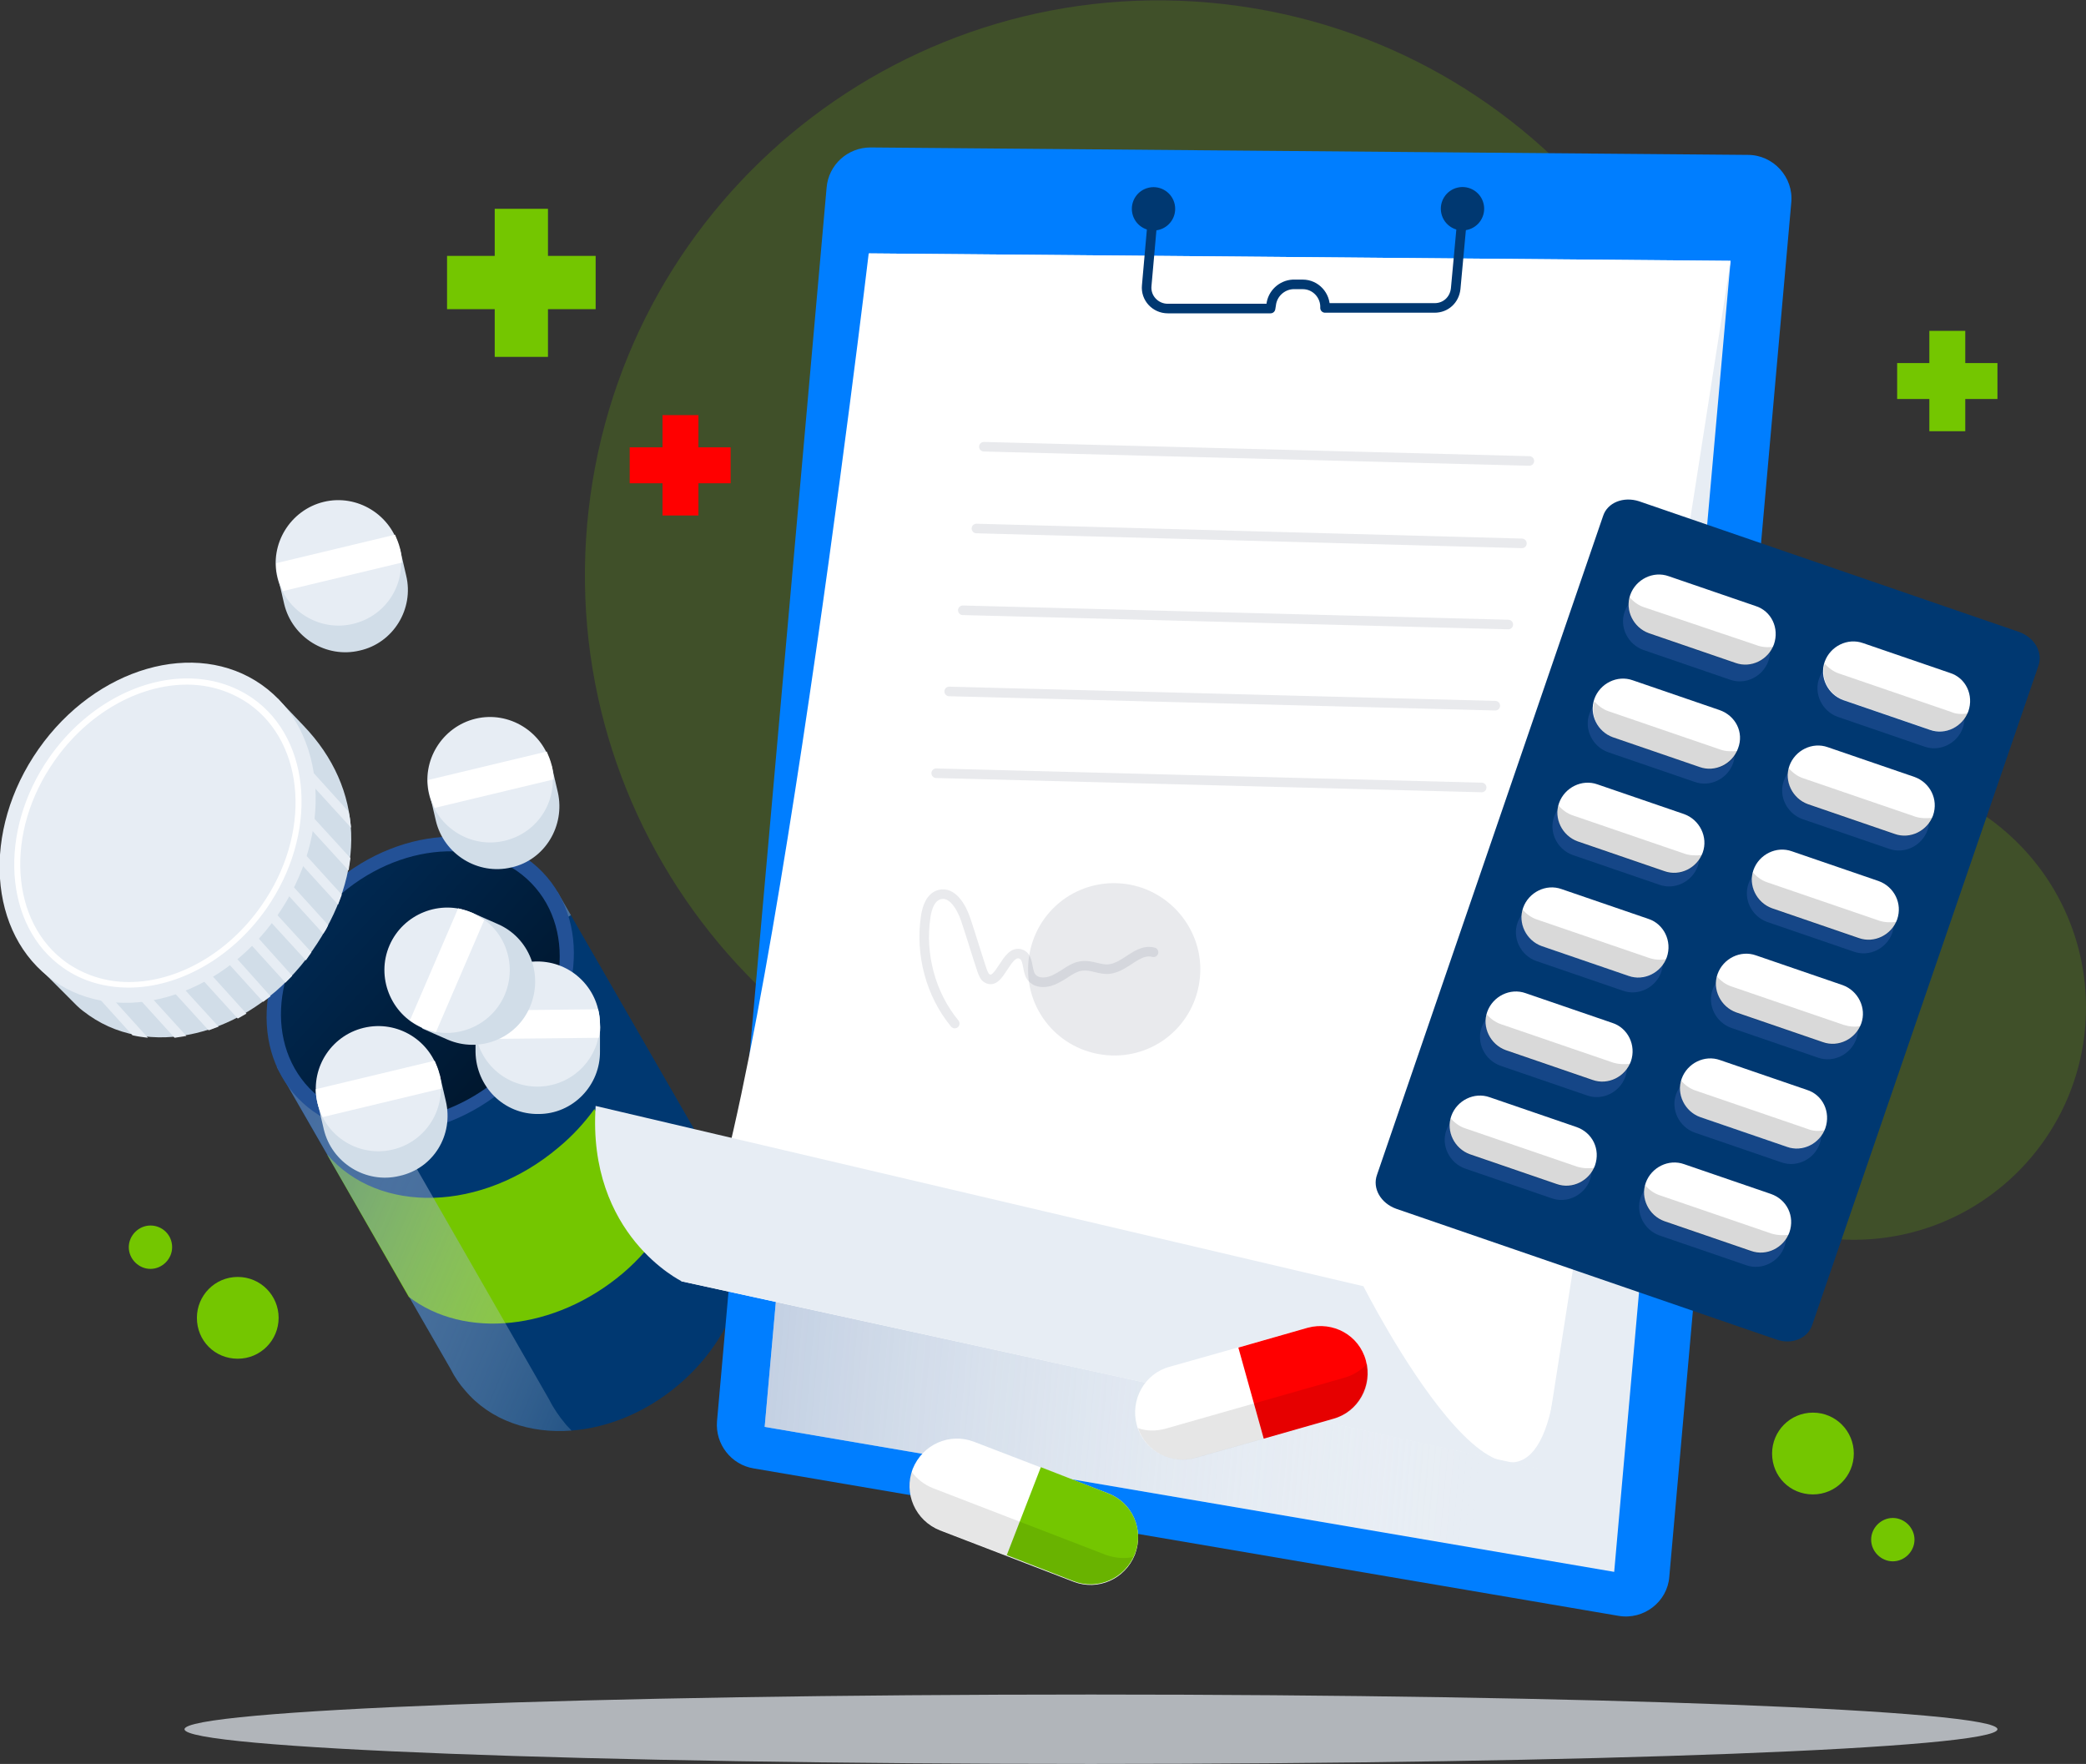 <svg width="654" height="553" viewBox="0 0 654 553" fill="none" xmlns="http://www.w3.org/2000/svg">
<rect x="0" y="0" width="654" height="553" fill="#333333" stroke="none"/>
<g clip-path="url(#clip0_300_5)">
<path opacity="0.2" d="M542.142 200.515C553.362 101.707 482.407 12.505 383.658 1.278C284.909 -9.949 195.762 61.049 184.541 159.857C173.321 258.665 244.276 347.866 343.025 359.093C441.774 370.321 530.921 299.322 542.142 200.515Z" fill="#74C600"/>
<path opacity="0.2" d="M581.204 388.673C621.408 388.673 654 356.062 654 315.833C654 275.605 621.408 242.994 581.204 242.994C541 242.994 508.408 275.605 508.408 315.833C508.408 356.062 541 388.673 581.204 388.673Z" fill="#74C600"/>
<path d="M228.094 372.163L174.711 279.511L86.773 334.48L141.321 429.269C142.486 431.6 144.039 433.931 145.786 435.873C160.734 453.549 190.823 452.772 212.759 434.125C233.142 416.838 239.354 390.227 228.094 372.163Z" fill="#003871"/>
<path d="M195.288 399.162C200.335 394.889 204.411 390.033 207.906 384.983C207.711 384.594 207.517 384.012 207.129 383.623L186.358 347.689C183.252 351.962 179.564 356.041 175.099 359.732C151.222 379.932 118.803 380.904 102.497 361.868L128.121 406.543C145.592 419.946 173.934 417.226 195.288 399.162Z" fill="#74C600"/>
<path d="M177.234 446.362C175.293 444.032 173.546 441.506 172.187 438.787L109.874 330.207L178.981 286.892L174.711 279.511L86.773 334.48L141.321 429.269C142.486 431.6 144.039 433.931 145.786 435.873C153.745 445.391 166.169 449.47 179.175 448.499C178.593 447.722 177.817 447.139 177.234 446.362Z" fill="url(#paint0_linear_300_5)"/>
<path d="M158.916 340.803C180.883 322.107 186.528 292.642 171.524 274.992C156.52 257.343 126.549 258.191 104.582 276.888C82.615 295.584 76.97 325.049 91.974 342.699C106.977 360.348 136.948 359.5 158.916 340.803Z" fill="#235196"/>
<path d="M156.463 337.977C136.468 354.876 109.291 355.653 95.703 339.725C82.114 323.603 87.161 296.992 107.156 280.093C127.151 263.195 154.328 262.418 167.916 278.345C181.505 294.273 176.264 321.078 156.463 337.977Z" fill="url(#paint1_linear_300_5)"/>
<path d="M188.105 329.43V320.689H186.164C182.864 314.28 176.07 309.812 168.499 309.812C160.734 309.812 154.134 314.474 151.028 321.078H149.086V329.819C149.281 340.696 158.016 349.437 168.887 349.243C179.564 349.243 188.299 340.308 188.105 329.43Z" fill="#D1DDE8"/>
<path d="M182.34 334.913C189.996 327.252 189.996 314.83 182.34 307.169C174.683 299.508 162.269 299.508 154.612 307.169C146.956 314.83 146.956 327.252 154.612 334.913C162.269 342.574 174.683 342.574 182.34 334.913Z" fill="#E7EDF4"/>
<path d="M149.281 316.805C148.892 318.164 148.698 319.718 148.892 321.272C148.892 322.826 149.086 324.186 149.475 325.74L187.717 325.351C188.105 323.991 188.299 322.438 188.105 320.884C188.105 319.33 187.911 317.97 187.523 316.416L149.281 316.805Z" fill="white"/>
<path d="M155.881 289.611L147.922 286.115L147.145 288.057C139.963 288.446 133.168 292.719 130.062 299.906C126.956 307.093 128.509 314.862 133.168 320.495L132.392 322.438L140.351 325.934C150.251 330.207 161.899 325.74 166.169 315.639C170.44 305.539 165.975 293.884 155.881 289.611Z" fill="#D1DDE8"/>
<path d="M158.21 311.949C153.939 321.855 142.292 326.517 132.392 322.243C122.492 317.97 117.833 306.316 122.103 296.41C126.374 286.503 138.021 281.842 147.922 286.115C158.016 290.388 162.481 302.042 158.21 311.949Z" fill="#E7EDF4"/>
<path d="M128.509 319.912C129.674 320.689 131.033 321.466 132.392 322.243C133.751 322.826 135.304 323.215 136.663 323.603L151.804 288.446C150.639 287.669 149.28 286.892 147.922 286.115C146.563 285.532 145.01 285.144 143.651 284.755L128.509 319.912Z" fill="white"/>
<path d="M139.769 345.164L137.827 336.811L135.886 337.2C131.227 331.567 123.656 328.848 116.086 330.596C108.515 332.344 103.079 338.365 101.526 345.358L99.585 345.746L101.526 354.099C104.05 364.588 114.727 371.192 125.209 368.667C135.886 366.336 142.292 355.847 139.769 345.164Z" fill="#D1DDE8"/>
<path d="M122.272 360.579C132.911 358.558 139.898 348.29 137.879 337.645C135.859 327 125.598 320.008 114.959 322.029C104.32 324.05 97.333 334.317 99.352 344.962C101.372 355.608 111.633 362.599 122.272 360.579Z" fill="#E7EDF4"/>
<path d="M99.003 341.473C99.003 343.027 99.197 344.387 99.585 345.941C99.973 347.494 100.556 348.854 101.138 350.214L138.41 341.279C138.41 339.725 138.215 338.365 137.827 336.811C137.439 335.257 136.857 333.898 136.274 332.538L99.003 341.473Z" fill="white"/>
<path d="M174.905 248.432L172.963 240.08L171.022 240.469C166.363 234.836 158.792 232.116 151.222 233.864C143.651 235.613 138.215 241.634 136.662 248.627L134.721 249.015L136.662 257.367C139.186 267.856 149.863 274.46 160.345 271.935C170.828 269.604 177.234 258.921 174.905 248.432Z" fill="#D1DDE8"/>
<path d="M158.21 263.583C147.728 266.108 137.051 259.504 134.527 249.015C132.004 238.526 138.604 227.843 149.086 225.318C159.569 222.793 170.246 229.397 172.769 239.886C175.293 250.569 168.887 261.058 158.21 263.583Z" fill="#E7EDF4"/>
<path d="M134.139 244.548C134.139 246.102 134.333 247.461 134.721 249.015C135.11 250.569 135.692 251.929 136.274 253.288L173.546 244.353C173.546 242.799 173.352 241.44 172.963 239.886C172.575 238.332 171.993 236.972 171.411 235.613L134.139 244.548Z" fill="white"/>
<path d="M127.345 180.449L125.403 172.096L123.462 172.485C118.803 166.852 111.232 164.132 103.662 165.881C96.091 167.629 90.655 173.65 89.102 180.643L87.161 181.031L89.102 189.384C91.626 199.872 102.303 206.477 112.785 203.951C123.268 201.621 129.868 190.937 127.345 180.449Z" fill="#D1DDE8"/>
<path d="M110.65 195.599C100.167 198.124 89.491 191.52 86.967 181.031C84.443 170.542 91.044 159.859 101.526 157.334C112.009 154.809 122.686 161.413 125.209 171.902C127.733 182.585 121.327 193.074 110.65 195.599Z" fill="#E7EDF4"/>
<path d="M86.579 176.564C86.579 178.118 86.773 179.477 87.161 181.031C87.549 182.585 88.132 183.945 88.714 185.305L125.986 176.369C125.986 174.816 125.792 173.456 125.403 171.902C125.015 170.348 124.433 168.988 123.85 167.629L86.579 176.564Z" fill="white"/>
<path d="M95.12 227.455L86.967 218.908L84.832 221.433C64.837 213.858 39.019 223.57 23.295 245.907C10.871 263.583 8.153 284.755 14.365 300.683L12.036 303.208L24.071 315.251C25.236 316.416 26.595 317.387 27.954 318.359C48.531 332.732 79.784 323.797 97.838 298.158C115.115 273.684 114.144 247.267 95.12 227.455Z" fill="#D1DDE8"/>
<path d="M46.395 325.351C44.842 325.157 43.289 324.963 41.542 324.574L11.841 291.748L5.824 285.144L7.959 283.007L11.259 286.503L46.395 325.351Z" fill="#E7EDF4"/>
<path d="M58.431 324.769C57.266 324.963 55.907 325.157 54.743 325.351L18.248 285.144L20.383 283.007L58.431 324.769Z" fill="#E7EDF4"/>
<path d="M68.525 321.855C67.555 322.243 66.39 322.632 65.419 323.02L30.866 285.144L33.001 283.007L68.525 321.855Z" fill="#E7EDF4"/>
<path d="M77.261 317.776C76.29 318.359 75.514 318.747 74.543 319.33L43.483 285.144L45.813 283.007L77.261 317.776Z" fill="#E7EDF4"/>
<path d="M84.832 312.337C84.055 312.92 83.279 313.503 82.502 314.085L56.102 284.949L58.431 282.813L84.832 312.337Z" fill="#E7EDF4"/>
<path d="M91.626 305.927C90.85 306.704 90.267 307.287 89.491 308.064L68.525 284.949L70.855 282.813L91.626 305.927Z" fill="#E7EDF4"/>
<path d="M97.644 298.546C97.061 299.323 96.479 300.294 95.897 301.071L70.078 272.907L72.214 270.77L97.644 298.546Z" fill="#E7EDF4"/>
<path d="M102.885 290C102.497 290.971 101.915 291.942 101.332 292.719L70.078 258.339L72.214 256.202L102.885 290Z" fill="#E7EDF4"/>
<path d="M107.156 280.482C106.768 281.453 106.379 282.619 105.991 283.59L70.272 244.353L72.408 242.217L107.156 280.482Z" fill="#E7EDF4"/>
<path d="M109.874 269.022C109.679 270.381 109.485 271.547 109.291 272.907L70.272 230.174L72.408 228.037L109.874 269.022Z" fill="#E7EDF4"/>
<path d="M110.068 259.504L73.184 219.102L70.272 215.8L72.408 213.664L77.649 219.491L109.291 254.454C109.679 256.008 109.874 257.756 110.068 259.504Z" fill="#E7EDF4"/>
<path d="M86.752 287.308C104.747 261.675 102.621 229.149 82.004 214.658C61.388 200.167 30.087 209.2 12.092 234.833C-5.902 260.466 -3.776 292.992 16.84 307.483C37.457 321.973 68.758 312.941 86.752 287.308Z" fill="#E7EDF4"/>
<path d="M58.625 214.635C65.808 214.635 72.408 216.771 78.037 220.656C95.897 233.282 97.644 261.641 81.92 283.978C71.631 298.74 55.713 307.87 40.378 307.87C33.195 307.87 26.595 305.733 20.965 301.848C3.106 289.223 1.359 260.864 17.083 238.526C27.371 223.764 43.289 214.635 58.625 214.635ZM58.625 212.692C43.289 212.692 26.595 221.627 15.53 237.361C-0.776 260.669 1.165 290.388 19.8 303.402C25.818 307.675 33.001 309.618 40.378 309.618C55.713 309.618 72.408 300.683 83.473 284.949C99.779 261.641 97.838 231.922 79.202 218.908C72.99 214.635 66.002 212.692 58.625 212.692Z" fill="white"/>
<path d="M507.437 506.577L236.248 460.348C229.259 459.182 224.212 452.772 224.794 445.585L259.154 58.855C259.736 51.668 265.754 46.229 272.937 46.229L548.009 48.56C555.968 48.56 562.374 55.553 561.597 63.516L523.355 494.34C522.773 502.109 515.396 507.936 507.437 506.577Z" fill="#007EFF"/>
<path d="M506.078 492.786L239.742 447.334L272.549 79.444L542.573 81.775L506.078 492.786Z" fill="#E7EDF4"/>
<path d="M506.078 492.786L239.742 447.334L272.549 79.444L542.573 81.775L506.078 492.786Z" fill="url(#paint2_linear_300_5)"/>
<path d="M542.573 81.775L272.354 79.444C272.354 79.444 236.442 382.263 213.535 401.687L483.366 460.542L542.573 81.775Z" fill="white"/>
<path d="M213.729 401.687C213.729 401.687 184.028 387.314 186.746 346.718L427.459 403.241C427.459 403.241 477.154 501.526 487.443 435.874L483.56 460.736L213.729 401.687Z" fill="#E7EDF4"/>
<path d="M363.02 72.129C366.695 71.371 369.06 67.775 368.302 64.098C367.544 60.42 363.951 58.054 360.275 58.813C356.6 59.571 354.236 63.167 354.994 66.844C355.752 70.522 359.345 72.888 363.02 72.129Z" fill="#003871"/>
<path d="M460.005 72.068C463.666 71.248 465.97 67.612 465.15 63.949C464.33 60.285 460.697 57.98 457.036 58.8C453.374 59.621 451.07 63.256 451.89 66.92C452.71 70.583 456.343 72.888 460.005 72.068Z" fill="#003871"/>
<path d="M361.651 65.459L359.516 89.544C359.127 93.429 362.233 96.731 366.116 96.731H398.34L398.534 95.566C398.923 92.07 401.834 89.35 405.329 89.156H408.435C412.511 89.156 415.617 92.652 415.423 96.537H449.783C453.277 96.537 455.995 94.012 456.383 90.516L458.712 65.264" stroke="#003871" stroke-width="3" stroke-miterlimit="10" stroke-linejoin="round"/>
<path opacity="0.1" d="M308.461 140.047L479.483 144.514" stroke="#272D4E" stroke-width="3" stroke-miterlimit="10" stroke-linecap="round"/>
<path opacity="0.1" d="M306.132 165.686L477.154 170.348" stroke="#272D4E" stroke-width="3" stroke-miterlimit="10" stroke-linecap="round"/>
<path opacity="0.1" d="M301.861 191.326L472.883 195.793" stroke="#272D4E" stroke-width="3" stroke-miterlimit="10" stroke-linecap="round"/>
<path opacity="0.1" d="M297.59 216.771L468.807 221.239" stroke="#272D4E" stroke-width="3" stroke-miterlimit="10" stroke-linecap="round"/>
<path opacity="0.1" d="M293.514 242.411L464.536 246.878" stroke="#272D4E" stroke-width="3" stroke-miterlimit="10" stroke-linecap="round"/>
<path opacity="0.1" d="M376.21 306.316C374.851 321.272 361.845 332.15 346.898 330.79C331.95 329.43 321.079 316.416 322.438 301.46C323.797 286.503 336.803 275.626 351.751 276.986C366.504 278.345 377.569 291.554 376.21 306.316Z" fill="#272D4E"/>
<path opacity="0.1" d="M299.337 320.884C291.767 311.754 288.467 299.129 290.214 287.474C290.602 284.561 291.767 281.259 294.484 280.482C298.561 279.316 301.473 284.367 302.832 288.446C304.579 293.69 306.132 298.935 307.879 304.179C308.267 305.15 308.655 306.316 309.432 306.704C313.508 309.229 315.45 297.381 320.109 299.129C322.632 300.1 321.856 303.985 323.215 306.121C324.962 308.647 328.65 308.258 331.368 306.704C334.086 305.345 336.415 303.014 339.327 302.819C342.239 302.431 344.956 304.179 347.868 303.791C352.915 303.208 356.798 297.186 361.651 298.546" stroke="#272D4E" stroke-width="3" stroke-miterlimit="10" stroke-linecap="round"/>
<path d="M347.286 468.117L305.356 451.995C297.785 449.082 289.244 452.772 286.138 460.542C283.226 468.117 286.914 476.664 294.679 479.772L336.61 495.894C344.18 498.807 352.722 495.117 355.828 487.347C358.74 479.577 355.051 471.031 347.286 468.117Z" fill="white"/>
<path d="M347.286 468.117L326.321 459.959L315.644 487.541L336.609 495.699C344.18 498.613 352.721 494.922 355.827 487.153C358.739 479.577 355.051 471.031 347.286 468.117Z" fill="#74C600"/>
<path opacity="0.1" d="M346.898 487.541L292.543 466.563C289.631 465.398 287.496 463.65 285.749 461.319C283.419 468.7 287.302 476.664 294.484 479.577L336.415 495.699C343.792 498.613 351.945 495.117 355.245 488.124C352.721 488.707 349.809 488.512 346.898 487.541Z" fill="black"/>
<path d="M409.988 416.255L366.698 428.492C358.739 430.629 354.274 438.981 356.41 446.751C358.545 454.715 366.892 459.182 374.657 457.046L417.947 444.809C425.906 442.672 430.37 434.32 428.235 426.55C426.1 418.586 417.947 414.119 409.988 416.255Z" fill="white"/>
<path d="M409.988 416.255L388.246 422.471L396.205 451.024L417.947 444.809C425.906 442.672 430.371 434.32 428.235 426.55C426.1 418.586 417.947 414.119 409.988 416.255Z" fill="#FF0000"/>
<path opacity="0.1" d="M421.247 431.989L365.339 447.916C362.427 448.693 359.516 448.693 356.798 447.722C359.322 455.103 367.281 459.182 374.851 457.046L418.141 444.809C425.712 442.672 430.176 435.097 428.623 427.521C426.682 429.658 424.159 431.212 421.247 431.989Z" fill="black"/>
<path d="M186.746 80.221H171.799V65.459H155.104V80.221H140.157V96.925H155.104V111.882H171.799V96.925H186.746V80.221Z" fill="#74C600"/>
<path d="M229.065 140.241H218.971V130.141H207.712V140.241H197.423V151.507H207.712V161.607H218.971V151.507H229.065V140.241Z" fill="#FF0000"/>
<path d="M626.24 113.824H616.146V103.724H604.887V113.824H594.792V125.09H604.887V135.191H616.146V125.09H626.24V113.824Z" fill="#74C600"/>
<path d="M568.198 415.284L639.053 208.808C640.606 204.534 637.888 199.872 633.035 198.124L513.843 157.14C508.99 155.586 503.943 157.528 502.584 161.802L431.729 368.278C430.176 372.551 432.894 377.213 437.747 378.961L556.939 419.946C561.792 421.694 566.839 419.557 568.198 415.284Z" fill="#003871"/>
<path opacity="0.6" d="M548.591 195.211L521.414 185.887C516.561 184.139 511.126 186.858 509.378 191.714C507.631 196.57 510.349 202.009 515.202 203.757L542.379 213.081C547.232 214.829 552.668 212.11 554.415 207.254C556.162 202.203 553.444 196.765 548.591 195.211Z" fill="#235196"/>
<path opacity="0.6" d="M609.546 216.189L582.369 206.865C577.516 205.117 572.08 207.836 570.333 212.692C568.586 217.548 571.304 222.987 576.157 224.735L603.334 234.059C608.187 235.807 613.622 233.087 615.37 228.231C617.117 223.181 614.593 217.742 609.546 216.189Z" fill="#235196"/>
<path opacity="0.6" d="M537.526 227.26L510.349 217.937C505.496 216.189 500.061 218.908 498.314 223.764C496.566 228.62 499.284 234.059 504.137 235.807L531.314 245.13C536.167 246.878 541.603 244.159 543.35 239.303C545.097 234.447 542.379 229.008 537.526 227.26Z" fill="#235196"/>
<path opacity="0.6" d="M598.481 248.238L571.304 238.915C566.451 237.166 561.015 239.886 559.268 244.742C557.521 249.598 560.239 255.036 565.092 256.785L592.269 266.108C597.122 267.856 602.558 265.137 604.305 260.281C606.052 255.425 603.528 249.986 598.481 248.238Z" fill="#235196"/>
<path opacity="0.6" d="M526.461 259.504L499.284 250.181C494.431 248.432 488.996 251.152 487.248 256.008C485.501 260.864 488.219 266.302 493.072 268.051L520.249 277.374C525.102 279.122 530.538 276.403 532.285 271.547C534.032 266.497 531.508 261.252 526.461 259.504Z" fill="#235196"/>
<path opacity="0.6" d="M587.416 280.482L560.239 271.158C555.386 269.41 549.95 272.13 548.203 276.986C546.456 281.842 549.174 287.28 554.027 289.028L581.204 298.352C586.057 300.1 591.492 297.381 593.24 292.525C594.987 287.475 592.463 282.23 587.416 280.482Z" fill="#235196"/>
<path opacity="0.6" d="M515.008 292.719L487.831 283.395C482.978 281.647 477.542 284.367 475.795 289.223C474.048 294.079 476.766 299.517 481.619 301.266L508.796 310.589C513.649 312.337 519.085 309.618 520.832 304.762C522.579 299.712 520.055 294.467 515.008 292.719Z" fill="#235196"/>
<path opacity="0.6" d="M576.157 313.697L548.98 304.373C544.127 302.625 538.691 305.345 536.944 310.201C535.197 315.057 537.915 320.495 542.768 322.243L569.945 331.567C574.798 333.315 580.233 330.596 581.981 325.74C583.728 320.689 581.01 315.445 576.157 313.697Z" fill="#235196"/>
<path opacity="0.6" d="M503.749 325.546L476.572 316.222C471.719 314.474 466.283 317.193 464.536 322.049C462.789 326.905 465.507 332.344 470.36 334.092L497.537 343.416C502.39 345.164 507.826 342.444 509.573 337.588C511.32 332.732 508.796 327.294 503.749 325.546Z" fill="#235196"/>
<path opacity="0.6" d="M564.703 346.523L537.526 337.2C532.673 335.452 527.238 338.171 525.491 343.027C523.744 347.883 526.461 353.322 531.314 355.07L558.492 364.393C563.345 366.142 568.78 363.422 570.527 358.566C572.274 353.71 569.751 348.271 564.703 346.523Z" fill="#235196"/>
<path opacity="0.6" d="M492.684 357.789L465.507 348.466C460.654 346.718 455.218 349.437 453.471 354.293C451.724 359.149 454.442 364.588 459.295 366.336L486.472 375.659C491.325 377.407 496.76 374.688 498.508 369.832C500.255 364.782 497.731 359.537 492.684 357.789Z" fill="#235196"/>
<path opacity="0.6" d="M553.639 378.767L526.461 369.444C521.608 367.695 516.173 370.415 514.426 375.271C512.679 380.127 515.396 385.565 520.249 387.314L547.427 396.637C552.28 398.385 557.715 395.666 559.462 390.81C561.209 385.76 558.686 380.515 553.639 378.767Z" fill="#235196"/>
<path d="M550.339 189.966L523.162 180.643C518.308 178.895 512.873 181.614 511.126 186.47C509.379 191.326 512.097 196.765 516.95 198.513L544.127 207.836C548.98 209.584 554.415 206.865 556.162 202.009C557.91 196.959 555.386 191.52 550.339 189.966Z" fill="white"/>
<path opacity="0.15" d="M550.533 202.203L515.396 190.355C513.649 189.772 512.096 188.607 510.931 187.247C509.573 192.103 512.29 196.959 516.949 198.707L544.126 208.031C548.785 209.584 554.027 207.254 555.968 202.786C554.415 202.98 552.474 202.98 550.533 202.203Z" fill="black"/>
<path d="M611.293 210.944L584.116 201.621C579.263 199.872 573.827 202.592 572.08 207.448C570.333 212.304 573.051 217.742 577.904 219.491L605.081 228.814C609.934 230.562 615.37 227.843 617.117 222.987C618.864 217.937 616.34 212.498 611.293 210.944Z" fill="white"/>
<path opacity="0.15" d="M611.681 223.181L576.545 211.138C574.798 210.556 573.245 209.39 572.08 208.031C570.721 212.887 573.439 217.743 578.098 219.491L605.275 228.814C609.934 230.368 615.176 228.037 617.117 223.57C615.37 223.958 613.428 223.958 611.681 223.181Z" fill="black"/>
<path d="M539.079 222.599L511.902 213.275C507.049 211.527 501.613 214.246 499.866 219.102C498.119 223.958 500.837 229.397 505.69 231.145L532.867 240.469C537.72 242.217 543.156 239.497 544.903 234.641C546.844 229.591 544.126 224.347 539.079 222.599Z" fill="white"/>
<path opacity="0.15" d="M539.467 235.03L504.331 222.987C502.584 222.404 501.031 221.239 499.866 219.879C498.508 224.735 501.225 229.591 505.884 231.339L533.061 240.663C537.72 242.217 542.962 239.886 544.903 235.418C543.156 235.613 541.215 235.613 539.467 235.03Z" fill="black"/>
<path d="M600.228 243.576L573.051 234.253C568.198 232.505 562.763 235.224 561.015 240.08C559.268 244.936 561.986 250.375 566.839 252.123L594.016 261.446C598.869 263.195 604.305 260.475 606.052 255.619C607.799 250.569 605.081 245.325 600.228 243.576Z" fill="white"/>
<path opacity="0.15" d="M600.422 256.008L565.286 243.965C563.539 243.382 561.986 242.217 560.821 240.857C559.462 245.713 562.18 250.569 566.839 252.317L594.016 261.641C598.675 263.195 603.916 260.864 605.858 256.396C604.11 256.59 602.169 256.59 600.422 256.008Z" fill="black"/>
<path d="M528.015 255.231L500.837 245.907C495.984 244.159 490.549 246.878 488.802 251.734C487.055 256.59 489.772 262.029 494.625 263.777L521.803 273.101C526.656 274.849 532.091 272.13 533.838 267.274C535.585 262.418 532.868 256.979 528.015 255.231Z" fill="white"/>
<path opacity="0.15" d="M528.208 267.662L493.072 255.619C491.325 255.036 489.772 253.871 488.607 252.511C487.248 257.367 489.966 262.223 494.625 263.971L521.802 273.295C526.461 274.849 531.703 272.518 533.644 268.051C531.897 268.245 529.955 268.245 528.208 267.662Z" fill="black"/>
<path d="M588.968 276.209L561.791 266.885C556.938 265.137 551.503 267.856 549.755 272.712C548.008 277.568 550.726 283.007 555.579 284.755L582.756 294.079C587.609 295.827 593.045 293.107 594.792 288.251C596.539 283.201 593.821 277.957 588.968 276.209Z" fill="white"/>
<path opacity="0.15" d="M589.163 288.64L554.027 276.597C552.28 276.014 550.727 274.849 549.562 273.489C548.203 278.345 550.921 283.201 555.58 284.949L582.757 294.273C587.416 295.827 592.657 293.496 594.598 289.028C592.851 289.223 590.91 289.223 589.163 288.64Z" fill="black"/>
<path d="M516.755 288.057L489.578 278.734C484.725 276.986 479.29 279.705 477.543 284.561C475.795 289.417 478.513 294.856 483.366 296.604L510.543 305.927C515.397 307.675 520.832 304.956 522.579 300.1C524.326 295.05 521.609 289.611 516.755 288.057Z" fill="white"/>
<path opacity="0.15" d="M516.949 300.294L481.813 288.251C480.066 287.669 478.513 286.503 477.348 285.144C475.989 290 478.707 294.856 483.366 296.604L510.543 305.927C515.202 307.481 520.443 305.15 522.385 300.683C520.638 301.071 518.696 300.877 516.949 300.294Z" fill="black"/>
<path d="M577.71 308.841L550.533 299.517C545.68 297.769 540.244 300.489 538.497 305.345C536.75 310.201 539.468 315.639 544.321 317.387L571.498 326.711C576.351 328.459 581.787 325.74 583.534 320.884C585.281 316.028 582.563 310.589 577.71 308.841Z" fill="white"/>
<path opacity="0.15" d="M577.904 321.272L542.768 309.229C541.02 308.647 539.467 307.481 538.303 306.122C536.944 310.978 539.662 315.833 544.321 317.582L571.498 326.905C576.157 328.459 581.398 326.128 583.339 321.661C581.592 322.049 579.845 321.855 577.904 321.272Z" fill="black"/>
<path d="M505.496 320.689L478.319 311.366C473.466 309.618 468.031 312.337 466.284 317.193C464.537 322.049 467.254 327.488 472.107 329.236L499.285 338.56C504.138 340.308 509.573 337.588 511.32 332.732C513.067 327.682 510.35 322.243 505.496 320.689Z" fill="white"/>
<path opacity="0.15" d="M505.69 333.121L470.554 321.078C468.807 320.495 467.254 319.33 466.089 317.97C464.73 322.826 467.448 327.682 472.107 329.43L499.284 338.754C503.943 340.308 509.184 337.977 511.126 333.509C509.379 333.704 507.631 333.704 505.69 333.121Z" fill="black"/>
<path d="M566.451 341.667L539.274 332.344C534.421 330.596 528.985 333.315 527.238 338.171C525.491 343.027 528.209 348.466 533.062 350.214L560.239 359.537C565.092 361.286 570.528 358.566 572.275 353.71C574.022 348.66 571.498 343.221 566.451 341.667Z" fill="white"/>
<path opacity="0.15" d="M566.645 353.904L531.509 341.862C529.761 341.279 528.209 340.113 527.044 338.754C525.685 343.61 528.403 348.466 533.062 350.214L560.239 359.537C564.898 361.091 570.139 358.76 572.08 354.293C570.333 354.681 568.586 354.681 566.645 353.904Z" fill="black"/>
<path d="M494.237 353.322L467.06 343.998C462.207 342.25 456.771 344.969 455.024 349.825C453.277 354.681 455.995 360.12 460.848 361.868L488.025 371.192C492.878 372.94 498.314 370.221 500.061 365.365C501.808 360.314 499.284 355.07 494.237 353.322Z" fill="white"/>
<path opacity="0.15" d="M494.431 365.753L459.295 353.71C457.548 353.128 455.995 351.962 454.83 350.602C453.471 355.458 456.189 360.314 460.848 362.063L488.025 371.386C492.684 372.94 497.925 370.609 499.866 366.142C498.119 366.336 496.372 366.336 494.431 365.753Z" fill="black"/>
<path d="M555.192 374.3L528.015 364.976C523.162 363.228 517.726 365.947 515.979 370.803C514.232 375.659 516.95 381.098 521.803 382.846L548.98 392.17C553.833 393.918 559.268 391.198 561.015 386.342C562.763 381.292 560.239 376.048 555.192 374.3Z" fill="white"/>
<path opacity="0.15" d="M555.386 386.731L520.249 374.688C518.502 374.105 516.949 372.94 515.785 371.58C514.426 376.436 517.143 381.292 521.802 383.04L548.98 392.364C553.638 393.918 558.88 391.587 560.821 387.119C559.268 387.314 557.327 387.314 555.386 386.731Z" fill="black"/>
<path d="M581.204 455.686C581.204 462.679 575.574 468.506 568.392 468.506C561.209 468.506 555.58 462.873 555.58 455.686C555.58 448.693 561.209 442.866 568.392 442.866C575.574 442.866 581.204 448.693 581.204 455.686Z" fill="#74C600"/>
<path d="M87.355 413.147C87.355 420.14 81.726 425.967 74.543 425.967C67.361 425.967 61.731 420.334 61.731 413.147C61.731 406.155 67.361 400.328 74.543 400.328C81.726 400.328 87.355 406.155 87.355 413.147Z" fill="#74C600"/>
<path d="M600.228 482.685C600.228 486.376 597.122 489.484 593.434 489.484C589.745 489.484 586.639 486.376 586.639 482.685C586.639 478.995 589.745 475.887 593.434 475.887C597.122 475.887 600.228 478.995 600.228 482.685Z" fill="#74C600"/>
<path d="M53.966 391.004C53.966 394.695 50.86 397.803 47.172 397.803C43.483 397.803 40.378 394.695 40.378 391.004C40.378 387.314 43.483 384.206 47.172 384.206C50.86 384.206 53.966 387.119 53.966 391.004Z" fill="#74C600"/>
<path opacity="0.7" d="M342.045 553C499.002 553 626.24 548.13 626.24 542.123C626.24 536.115 499.002 531.245 342.045 531.245C185.087 531.245 57.849 536.115 57.849 542.123C57.849 548.13 185.087 553 342.045 553Z" fill="#E7EDF4"/>
</g>
<defs>
<linearGradient id="paint0_linear_300_5" x1="242.819" y1="394.551" x2="42.572" y2="310.177" gradientUnits="userSpaceOnUse">
<stop offset="0.002" stop-color="white" stop-opacity="0"/>
<stop offset="1" stop-color="#235196"/>
</linearGradient>
<linearGradient id="paint1_linear_300_5" x1="52.227" y1="236.461" x2="176.467" y2="349.465" gradientUnits="userSpaceOnUse">
<stop offset="0.002" stop-color="#003871"/>
<stop offset="1" stop-color="#001224"/>
</linearGradient>
<linearGradient id="paint2_linear_300_5" x1="482.917" y1="283.613" x2="-10.161" y2="239.732" gradientUnits="userSpaceOnUse">
<stop offset="0.002" stop-color="white" stop-opacity="0"/>
<stop offset="1" stop-color="#235196"/>
</linearGradient>
<clipPath id="clip0_300_5">
<rect width="654" height="553" fill="white"/>
</clipPath>
</defs>
</svg>
